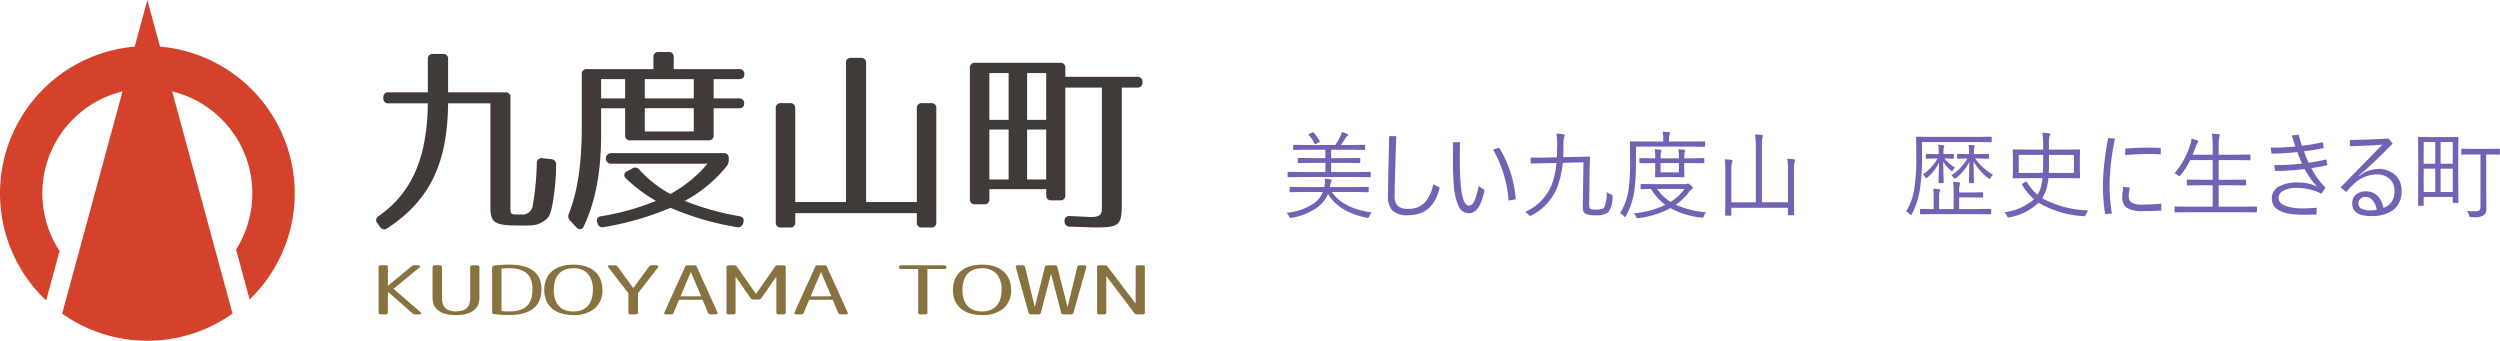<svg id="kudoyama_logo" xmlns="http://www.w3.org/2000/svg" width="366.821" height="50" viewBox="0 0 366.821 50">
  <g id="logo">
    <g id="townKudoyama" transform="translate(55.196 7.629)">
      <path id="pass1" data-name="pass1" d="M97.522,15.579v15.5c0,1.789-.144,1.645,1.587,1.645a1.5,1.5,0,0,0,1.674-1.27,40.731,40.731,0,0,0,.606-6.235.708.708,0,0,1,.867-.75l1.241.144a.74.74,0,0,1,.722.866,32.588,32.588,0,0,1-.548,5.831c-.317,1.558-.462,1.934-1.559,2.569-.865.519-1.645.462-3.29.462-3.694,0-4.243-.4-4.243-2.771V16.416H88.372c-.087,8.832-2.685,14.229-8.92,18.328a.711.711,0,0,1-1.068-.2l-.375-.519a.671.671,0,0,1,.173-1.068c4.792-3.348,7.129-8.428,7.216-16.539H79.656a.689.689,0,0,1-.779-.779v-.058a.689.689,0,0,1,.779-.779H85.4V9.95a.689.689,0,0,1,.78-.779h1.413a.689.689,0,0,1,.78.779V14.8h8.37a.689.689,0,0,1,.779.779" transform="translate(-77.82 -8.882)" fill="#403a38"/>
      <path id="pass2" data-name="pass2" d="M137.836,12.112c0,.463-.26.693-.779.693h-3.723v2.829h3.694a.688.688,0,0,1,.779.779c0,.433-.26.664-.779.664h-3.694V21a.69.69,0,0,1-.78.781h-11.43a.69.69,0,0,1-.779-.781V17.077h-3.522v3.866c0,5.341-.779,9.7-2.54,13.451-.26.52-.693.578-1.1.145l-.895-.953a.927.927,0,0,1-.2-1.039c1.3-3.319,1.9-7.244,1.9-12.989V12.112a.688.688,0,0,1,.779-.779H124.5V9.6a.689.689,0,0,1,.78-.779h1.413a.689.689,0,0,1,.78.779v1.732h9.583a.688.688,0,0,1,.779.779m-2.6,13.48a20,20,0,0,1-6.148,5.079,40.379,40.379,0,0,0,8.053,2.251c.52.087.693.433.548.953l-.029.115a.79.79,0,0,1-.981.52,41.467,41.467,0,0,1-9.669-2.828,43.361,43.361,0,0,1-9.756,2.828.744.744,0,0,1-.953-.549l-.029-.086a.65.65,0,0,1,.577-.953,37.281,37.281,0,0,0,8.024-2.251,21.683,21.683,0,0,1-4.387-3.29.6.6,0,0,1,.173-1.068l.722-.4a.758.758,0,0,1,1.068.2,17.649,17.649,0,0,0,4.531,3.551,19.3,19.3,0,0,0,5.455-4.445H118.324a.78.78,0,1,1,0-1.559h16.452a.688.688,0,0,1,.778.779v.2a1.466,1.466,0,0,1-.317.953M120.345,12.8h-3.522v2.828h3.522Zm10.073,0h-7.187v2.828h7.187Zm0,4.272h-7.187v3.406h7.187Z" transform="translate(-83.818 -8.821)" fill="#403a38"/>
      <path id="pass3" data-name="pass3" d="M170.4,16.51h1.3a.689.689,0,0,1,.779.779V33.972a.689.689,0,0,1-.779.779h-1.3a.689.689,0,0,1-.779-.779V32.644H151.783v1.328a.688.688,0,0,1-.778.779h-1.3a.689.689,0,0,1-.779-.779V17.289a.689.689,0,0,1,.779-.779H151a.688.688,0,0,1,.778.779V31.028h7.448V10.65a.688.688,0,0,1,.778-.779H161.4a.689.689,0,0,1,.779.779V31.028h7.447V17.289a.689.689,0,0,1,.779-.779" transform="translate(-90.293 -9.005)" fill="#403a38"/>
      <path id="pass4" data-name="pass4" d="M208.784,13.574V13.6a.69.69,0,0,1-.779.781h-2.251V31.47c0,3.089-.346,3.435-3.868,3.435-.26,0-1.472-.058-3.723-.116a.75.75,0,0,1-.808-.779c-.03-.519.26-.808.808-.779,1.991.087,3.088.145,2.973.145,1.789,0,1.7-.577,1.7-1.906V14.384H197.47v15.76a.688.688,0,0,1-.78.778h-1.24a.688.688,0,0,1-.78-.778v-.867h-8.342V30.72a.688.688,0,0,1-.779.779h-1.3a.688.688,0,0,1-.779-.779V11.526a.689.689,0,0,1,.779-.78h12.44a.69.69,0,0,1,.78.78V12.8H208a.689.689,0,0,1,.779.779m-19.627-1.327h-2.829v6.87h2.829Zm0,8.283h-2.829v7.331h2.829Zm5.512-8.283h-2.8v6.87h2.8Zm0,8.283h-2.8v7.331h2.8Z" transform="translate(-96.353 -9.159)" fill="#403a38"/>
    </g>
    <g id="kudoyama" transform="translate(55.552 38.823)">
      <path id="pass6" data-name="pass6" d="M85.231,45.331l-3.812,3.129,3.958,3.43c.2.171.107.322-.186.322h-.56a.579.579,0,0,1-.427-.151l-3.612-3.169V51.95c0,.171-.12.261-.347.261H79.58c-.227,0-.347-.09-.347-.261V45.27c0-.171.12-.261.347-.261h.666c.227,0,.347.09.347.261v2.756l3.478-2.877a.621.621,0,0,1,.426-.14h.547c.294,0,.387.151.187.322" transform="translate(-79.233 -44.906)" fill="#877240"/>
      <path id="pass7" data-name="pass7" d="M95.262,45.27v4.5c0,1.64-1.173,2.546-3.44,2.546s-3.439-.906-3.439-2.546v-4.5c0-.171.12-.262.347-.262h.694c.227,0,.346.091.346.262V49.8c0,1.389.707,1.972,2.066,1.972s2.079-.584,2.079-1.972V45.27c0-.171.12-.262.347-.262h.653c.227,0,.347.091.347.262" transform="translate(-80.47 -44.906)" fill="#877240"/>
      <path id="pass8" data-name="pass8" d="M98.8,45.031a17.2,17.2,0,0,1,2.16-.141c3.2,0,4.771,1.249,4.771,3.6,0,2.5-1.559,3.8-4.771,3.8a17.038,17.038,0,0,1-2.16-.141c-.2-.02-.306-.121-.306-.282V45.313c0-.162.106-.262.306-.282m2.16,6.733c2.333,0,3.453-.936,3.453-3.271,0-2.144-1.147-3.07-3.453-3.07a7.724,7.724,0,0,0-1.093.071v6.2a7.6,7.6,0,0,0,1.093.071" transform="translate(-81.836 -44.89)" fill="#877240"/>
      <path id="pass9" data-name="pass9" d="M116.358,48.594a3.4,3.4,0,0,1-1.119,2.728,4.742,4.742,0,0,1-3.146.976c-2.705,0-4.265-1.4-4.265-3.7s1.559-3.7,4.265-3.7,4.265,1.4,4.265,3.7m-7.131,0c0,2.1,1.079,3.17,2.865,3.17s2.866-1.066,2.866-3.17a3.407,3.407,0,0,0-.733-2.355,2.738,2.738,0,0,0-2.133-.815c-1.786,0-2.865,1.066-2.865,3.17" transform="translate(-83.523 -44.89)" fill="#877240"/>
      <path id="pass10" data-name="pass10" d="M126.159,45.32,123.227,49.1V51.95c0,.171-.12.261-.347.261h-.72c-.227,0-.347-.09-.347-.261V49.1l-2.933-3.782c-.132-.181-.039-.312.24-.312h.694a.467.467,0,0,1,.413.181l2.306,3.169,2.32-3.169a.468.468,0,0,1,.413-.181h.653c.279,0,.373.131.24.312" transform="translate(-85.166 -44.906)" fill="#877240"/>
      <path id="pass11" data-name="pass11" d="M133.306,45.219l3.039,6.69c.08.181-.027.3-.28.3h-.693a.388.388,0,0,1-.4-.211l-.813-1.932h-3.452L129.895,52a.387.387,0,0,1-.4.211h-.653c-.253,0-.36-.121-.28-.3l3.039-6.69a.38.38,0,0,1,.387-.211h.933a.379.379,0,0,1,.387.211m.653,4.346-1.52-3.581-1.52,3.581Z" transform="translate(-86.624 -44.906)" fill="#877240"/>
      <path id="pass12" data-name="pass12" d="M147.979,45.27v6.68c0,.171-.12.261-.347.261h-.68c-.227,0-.346-.09-.346-.261V46.658l-2.2,3.179a.453.453,0,0,1-.413.191h-.746a.453.453,0,0,1-.413-.191l-2.212-3.179V51.95c0,.171-.12.261-.347.261h-.639c-.227,0-.347-.09-.347-.261V45.27c0-.171.119-.262.347-.262h.759a.449.449,0,0,1,.413.191l2.813,4.014,2.8-4.014a.45.45,0,0,1,.413-.191h.8c.227,0,.347.091.347.262" transform="translate(-88.244 -44.906)" fill="#877240"/>
      <path id="pass13" data-name="pass13" d="M155.77,45.219l3.039,6.69c.08.181-.027.3-.28.3h-.693a.388.388,0,0,1-.4-.211l-.813-1.932h-3.452L152.358,52a.387.387,0,0,1-.4.211H151.3c-.253,0-.36-.121-.279-.3l3.038-6.69a.379.379,0,0,1,.387-.211h.933a.379.379,0,0,1,.387.211m.653,4.346-1.52-3.581-1.52,3.581Z" transform="translate(-89.992 -44.906)" fill="#877240"/>
      <path id="pass14" data-name="pass14" d="M176.025,45.27v.02c0,.172-.12.262-.347.262h-2.466v6.4c0,.171-.12.261-.347.261H172.2c-.227,0-.347-.09-.347-.261v-6.4h-2.466c-.227,0-.347-.09-.347-.262v-.02c0-.171.12-.262.347-.262h6.291c.227,0,.347.091.347.262" transform="translate(-92.686 -44.906)" fill="#877240"/>
      <path id="pass15" data-name="pass15" d="M186.907,48.594a3.4,3.4,0,0,1-1.119,2.728,4.742,4.742,0,0,1-3.146.976c-2.705,0-4.265-1.4-4.265-3.7s1.559-3.7,4.265-3.7,4.265,1.4,4.265,3.7m-7.131,0c0,2.1,1.079,3.17,2.865,3.17s2.866-1.066,2.866-3.17a3.407,3.407,0,0,0-.733-2.355,2.738,2.738,0,0,0-2.133-.815c-1.786,0-2.865,1.066-2.865,3.17" transform="translate(-94.106 -44.89)" fill="#877240"/>
      <path id="pass16" data-name="pass16" d="M199.78,45.3,197.9,51.98c-.04.151-.174.231-.387.231h-1.027c-.213,0-.347-.08-.386-.231l-1.494-5.724-1.493,5.724c-.04.151-.173.231-.387.231H191.7c-.214,0-.347-.08-.387-.231l-1.879-6.68c-.054-.181.067-.292.306-.292h.68c.214,0,.333.081.374.231l1.426,5.906,1.493-5.906c.04-.151.16-.231.373-.231h1.066c.214,0,.334.081.373.231l1.507,5.906,1.426-5.906c.041-.151.16-.231.374-.231h.64c.24,0,.36.111.306.292" transform="translate(-95.942 -44.906)" fill="#877240"/>
      <path id="pass17" data-name="pass17" d="M210.24,45.27v6.68c0,.171-.121.261-.347.261h-.773a.444.444,0,0,1-.413-.18l-4.132-5.443V51.95c0,.171-.12.261-.348.261h-.653c-.226,0-.345-.09-.345-.261V45.27c0-.171.119-.262.345-.262h.773a.445.445,0,0,1,.413.181l4.131,5.443V45.27c0-.171.12-.262.347-.262h.654c.226,0,.347.091.347.262" transform="translate(-97.808 -44.906)" fill="#877240"/>
    </g>
    <path id="mark" d="M23.48,6.842,21.621,0,19.763,6.842A21.611,21.611,0,0,0,6.771,44.084l1.973-7.261A15.394,15.394,0,0,1,17.978,13.41L9.12,46.014a21.6,21.6,0,0,0,25,0l-8.858-32.6a15.4,15.4,0,0,1,9.375,23.2l1.989,7.324A21.611,21.611,0,0,0,23.48,6.842" fill="#d4422b"/>
    <path id="pass281" data-name="pass281" d="M13.125-5.127Q13.125-5,13-5l-1.832-.027H2.878L1.039-5Q.93-5,.93-5.127v-.547a.1.1,0,0,1,.109-.109l1.839.027h3.6V-7.1H4.5l-1.976.027q-.1,0-.1-.109v-.533q0-.109.1-.109L4.5-7.8H6.474V-9.03H3.814L1.853-9a.1.1,0,0,1-.109-.109v-.533a.1.1,0,0,1,.109-.109l1.962.027H7.93a14.338,14.338,0,0,0,.731-1.258,2.6,2.6,0,0,0,.205-.643,5.108,5.108,0,0,1,.786.26q.157.082.157.171a.2.2,0,0,1-.13.171.811.811,0,0,0-.253.26q-.321.54-.684,1.039h1.5l1.948-.027a.1.1,0,0,1,.109.109v.533A.1.1,0,0,1,12.188-9L10.24-9.03H7.314V-7.8H9.509l1.962-.027q.116,0,.116.109v.533q0,.109-.116.109L9.509-7.1H7.314v1.347h3.849L13-5.783q.13,0,.13.109Zm.164,5.3a1.5,1.5,0,0,0-.349.547q-.123.253-.219.253A1.051,1.051,0,0,1,12.544.95Q8.436.116,6.863-2.536A4.912,4.912,0,0,1,5.394-.649,8.858,8.858,0,0,1,1.518.95a1.477,1.477,0,0,1-.191.027q-.1,0-.205-.239A1.6,1.6,0,0,0,.772.219a8.371,8.371,0,0,0,4.1-1.449A3.658,3.658,0,0,0,6.1-2.83H3.22L1.333-2.8a.1.1,0,0,1-.109-.109v-.561a.1.1,0,0,1,.109-.109l1.887.027h3.1a3.934,3.934,0,0,0,.089-.807,2.5,2.5,0,0,0-.034-.424q.5.041.8.1.226.048.226.157a.462.462,0,0,1-.1.232,3.743,3.743,0,0,0-.157.745h3.678l1.894-.027a.1.1,0,0,1,.109.109v.561a.1.1,0,0,1-.109.109L10.821-2.83h-3.4Q9.037-.424,13.289.178ZM5.619-10.329a.22.22,0,0,1,.034.1q0,.055-.15.123l-.362.185a.661.661,0,0,1-.178.068q-.048,0-.089-.082a4.934,4.934,0,0,0-.813-1.217.2.2,0,0,1-.055-.1q0-.068.144-.123l.376-.171a.414.414,0,0,1,.137-.041.174.174,0,0,1,.1.055A6.736,6.736,0,0,1,5.619-10.329Zm10.206-.7h1.046q-.239,7.191-.239,8.668A2.136,2.136,0,0,0,17.09-.786a2.222,2.222,0,0,0,1.545.424,3.218,3.218,0,0,0,2.44-.943,5.471,5.471,0,0,0,1.217-2.673l.95.479Q22.313.574,18.662.574a3.2,3.2,0,0,1-2.4-.718A3.1,3.1,0,0,1,15.654-2.3q0-.766.062-3.753Q15.8-9.666,15.825-11.033ZM28.971-3.712l.854.615Q29.148.28,27.556.28A1.651,1.651,0,0,1,26.018-.738,9.207,9.207,0,0,1,25.3-3.965q-.109-1.312-.109-3.541l.014-2.632h1.012L26.2-7.95q0,2.646.116,3.9.267,3.22,1.217,3.22.485,0,.813-.711A11.913,11.913,0,0,0,28.971-3.712Zm2.1-5.346.909-.267A17.059,17.059,0,0,1,34.405-1.75l-1.053.171A17.589,17.589,0,0,0,31.069-9.058ZM48.6-2.1A3.75,3.75,0,0,1,47.968.157a2.686,2.686,0,0,1-1.736.431A3.742,3.742,0,0,1,44.707.4a.8.8,0,0,1-.369-.369,1.723,1.723,0,0,1-.1-.69l.1-6.528L41.3-7.109a13.983,13.983,0,0,1-.759,3.452A7.917,7.917,0,0,1,36.723.6.645.645,0,0,1,36.5.684q-.075,0-.205-.15A2.107,2.107,0,0,0,35.772.1,7.444,7.444,0,0,0,39.724-4.02a12.6,12.6,0,0,0,.656-3.062l-1.736.027q-.875.014-1.518.041L36.7-7a.1.1,0,0,1-.109-.109l-.014-.663a.1.1,0,0,1,.109-.109l.854.014q.472,0,1.094-.014l1.8-.041q.007-.171.048-1.8v-.287a8.306,8.306,0,0,0-.116-1.395q.67.048,1.032.109.2.041.2.144a1.91,1.91,0,0,1-.1.294,4.419,4.419,0,0,0-.1,1.121q0,.984-.041,1.8l1.777-.041q.9-.021,1.62-.041l.444-.007q.1,0,.1.109L45.247-6.4,45.179-.991q0,.492.144.615a1.907,1.907,0,0,0,.923.123q.9,0,1.135-.294a4.891,4.891,0,0,0,.362-2.283,2.688,2.688,0,0,0,.6.335.982.982,0,0,1,.219.116.228.228,0,0,1,.041.15Q48.6-2.2,48.6-2.1ZM62.33.15a1.5,1.5,0,0,0-.308.54q-.089.253-.219.253-.034,0-.157-.014A12.236,12.236,0,0,1,57.094-.465,13.213,13.213,0,0,1,52.432,1q-.137.014-.171.014-.13,0-.219-.239a1.067,1.067,0,0,0-.349-.465A13.692,13.692,0,0,0,56.355-.943a7.874,7.874,0,0,1-2.1-2.338q-.636.007-1.107.021-.055,0-.239.007h-.068q-.116,0-.116-.109V-3.9q0-.109.116-.109l1.887.027h4.607a.558.558,0,0,0,.253-.055.271.271,0,0,1,.123-.027q.109,0,.383.253.294.273.294.376a.193.193,0,0,1-.123.178,1.6,1.6,0,0,0-.4.383A8.655,8.655,0,0,1,57.894-.957,13.6,13.6,0,0,0,62.33.15ZM59.179-3.281h-4.04a6.872,6.872,0,0,0,1.982,1.9A7.3,7.3,0,0,0,59.179-3.281ZM62.193-9.57q0,.109-.1.109l-1.941-.027H52.042v2.256a32.522,32.522,0,0,1-.2,3.931A10.621,10.621,0,0,1,50.572.67q-.082.171-.144.171T50.251.7A1.622,1.622,0,0,0,49.7.287a8.934,8.934,0,0,0,1.313-3.91,33.26,33.26,0,0,0,.171-3.712l-.027-2.816a.1.1,0,0,1,.109-.109l1.962.027h2.816v-.308a4.747,4.747,0,0,0-.1-1.135q.526.021.923.068.171.021.171.116a.736.736,0,0,1-.068.267,1.858,1.858,0,0,0-.082.67v.321h3.261l1.941-.027q.1,0,.1.109Zm-.13,2.413q0,.109-.116.109l-1.982-.027h-.841v.656L59.151-5.1a.1.1,0,0,1-.109.109L57.7-5.018h-1.4l-1.326.027q-.13,0-.13-.109l.027-1.319v-.656h-.349l-1.859.027q-.116,0-.116-.109V-7.69q0-.109.116-.109l1.859.027h.349a7.388,7.388,0,0,0-.082-1.333,7.025,7.025,0,0,1,.854.089q.15.021.15.1a1.428,1.428,0,0,1-.068.239,3.665,3.665,0,0,0-.068.909h2.687a8.346,8.346,0,0,0-.082-1.333,6.816,6.816,0,0,1,.848.089q.157.021.157.1a1.428,1.428,0,0,1-.068.239,3.416,3.416,0,0,0-.068.909h.841L61.947-7.8q.116,0,.116.109ZM58.338-5.715v-1.36H55.651v1.36ZM75.38-7.506a.882.882,0,0,1-.075.28,6.158,6.158,0,0,0-.082,1.34V-1.8L75.25.472q0,.116-.109.116h-.69q-.109,0-.109-.116V-.506H66.035V.533a.1.1,0,0,1-.109.109h-.69a.1.1,0,0,1-.109-.109l.027-2.242V-5.831a14.44,14.44,0,0,0-.082-1.8q.554.027.964.089.171.027.171.123a.994.994,0,0,1-.068.253,4.889,4.889,0,0,0-.1,1.313v4.539h3.589V-9.358a13.366,13.366,0,0,0-.109-1.914q.472.014.984.068.157.027.157.123a.9.9,0,0,1-.068.28,7.613,7.613,0,0,0-.068,1.415v8.066h3.821V-5.913a12.142,12.142,0,0,0-.1-1.8,8.315,8.315,0,0,1,.95.082Q75.38-7.608,75.38-7.506Zm28.868-2.734a.1.1,0,0,1-.109.109l-1.948-.027H94.015v2.1a31.274,31.274,0,0,1-.294,4.765A11.5,11.5,0,0,1,92.518.41q-.1.171-.144.171T92.2.424a1.576,1.576,0,0,0-.52-.4,8.879,8.879,0,0,0,1.244-3.644,29.784,29.784,0,0,0,.253-4.437l-.027-2.775q0-.109.123-.109l1.962.027H102.2l1.935-.027a.1.1,0,0,1,.109.109ZM104.166.335a.1.1,0,0,1-.109.109L102.081.417h-6.3L93.837.444q-.116,0-.116-.109V-.246q0-.109.116-.109l1.887.027v-1.7a7.01,7.01,0,0,0-.082-1.285,8.52,8.52,0,0,1,.868.068q.171.027.171.13a1.006,1.006,0,0,1-.089.239,2.6,2.6,0,0,0-.068.766V-.328h2.126V-2.953a8.554,8.554,0,0,0-.082-1.367,6.664,6.664,0,0,1,.882.082q.15.021.15.123a.685.685,0,0,1-.055.226,2.961,2.961,0,0,0-.082.9v.226h2.03l1.374-.027a.1.1,0,0,1,.109.109v.561a.1.1,0,0,1-.109.109l-1.374-.027h-2.03V-.328h2.618l1.976-.027a.1.1,0,0,1,.109.109Zm.28-5.681a1.35,1.35,0,0,0-.362.444q-.082.157-.157.157a.578.578,0,0,1-.2-.109,8.769,8.769,0,0,1-2.153-2.454q.014,1.114.048,2.235.021.793.021.813,0,.13-.109.13h-.52q-.109,0-.109-.13,0-.055.021-1.012.021-1.039.034-1.982a7.049,7.049,0,0,1-1.921,2.358q-.144.123-.191.123t-.171-.157a1.464,1.464,0,0,0-.362-.349,7.288,7.288,0,0,0,2.365-2.468l-1.415.034q-.109,0-.109-.116V-8.3q0-.116.109-.116l1.429.027h.226V-8.75a5.429,5.429,0,0,0-.075-.978,7.845,7.845,0,0,1,.793.055q.123.021.123.109a.265.265,0,0,1-.027.1l-.048.1a2.247,2.247,0,0,0-.055.6v.376h.67l1.429-.027a.1.1,0,0,1,.116.116v.472a.1.1,0,0,1-.116.116L102.3-7.745h-.485A8.289,8.289,0,0,0,104.446-5.346ZM98.875-6.4a1.26,1.26,0,0,0-.321.362q-.116.157-.144.157-.055,0-.185-.123a5.011,5.011,0,0,1-1.1-1.306q.014,1.128.048,2.242.021.786.021.807,0,.13-.109.13h-.533q-.116,0-.116-.13,0-.055.075-2.864a7.065,7.065,0,0,1-1.668,2.14.55.55,0,0,1-.212.137q-.048,0-.15-.164a1.174,1.174,0,0,0-.342-.376,7.1,7.1,0,0,0,2.146-2.358h-.308L94.7-7.711q-.123,0-.123-.116V-8.3q0-.116.123-.116l1.278.027h.485v-.335a6.192,6.192,0,0,0-.068-1.019,4.939,4.939,0,0,1,.738.068q.157.021.157.109a.241.241,0,0,1-.034.116q-.027.062-.034.082a2.474,2.474,0,0,0-.055.643v.335h.123l1.292-.027q.109,0,.109.116v.472q0,.116-.109.116L97.3-7.745A5.693,5.693,0,0,0,98.875-6.4ZM118.439-.137a2.294,2.294,0,0,0-.376.6q-.1.267-.239.267l-.15-.014a14.342,14.342,0,0,1-6.556-1.976A8.134,8.134,0,0,1,106.887.875a.869.869,0,0,1-.205.041q-.089,0-.2-.226a1.815,1.815,0,0,0-.4-.547,8.055,8.055,0,0,0,4.368-1.914A8.243,8.243,0,0,1,108.7-3.9a.17.17,0,0,1-.027-.068q0-.041.137-.123l.4-.226a.38.38,0,0,1,.13-.048q.041,0,.068.062a7.009,7.009,0,0,0,1.552,1.873,4.754,4.754,0,0,0,.479-1.032,9.259,9.259,0,0,0,.253-1.4h-2.256l-2,.027q-.109,0-.109-.123l.027-1.21V-7.752l-.027-1.224q0-.1.109-.1l2,.027h2.352v-.8a12.612,12.612,0,0,0-.109-1.682q.465.021.937.089.212.021.212.137a1.04,1.04,0,0,1-.1.294,3.553,3.553,0,0,0-.089,1.039v.923H115.1l1.989-.027q.109,0,.109.1l-.027,1.224v1.579l.027,1.21q0,.123-.109.123L115.1-4.867h-2.536a7.387,7.387,0,0,1-.28,1.524,5.511,5.511,0,0,1-.643,1.415A14.662,14.662,0,0,0,118.439-.137Zm-2.126-5.489V-8.271h-3.671l.007,1.073q0,.964-.034,1.572Zm-4.525-2.646h-3.582v2.646h3.541Q111.788-6.48,111.788-8.271Zm11.765,4.7.957.082a5.457,5.457,0,0,0-.157,1.258,1.054,1.054,0,0,0,.444.978,3.167,3.167,0,0,0,1.545.273,25.984,25.984,0,0,0,2.769-.144l.027,1.012q-1.025.082-2.659.082a4.349,4.349,0,0,1-2.44-.492,1.783,1.783,0,0,1-.636-1.552A7.22,7.22,0,0,1,123.553-3.568Zm.28-4.676V-9.2q1.75-.137,3.541-.137.889,0,1.668.041v.95q-.725-.055-1.764-.055Q125.487-8.4,123.833-8.244Zm-1.511-2.413a36.343,36.343,0,0,0-.786,6.61,24.829,24.829,0,0,0,.342,4.382l-1,.082a28.849,28.849,0,0,1-.321-4.491,40.268,40.268,0,0,1,.772-6.665ZM143.158.055a.1.1,0,0,1-.109.109L141.2.137h-8.162l-1.853.027a.1.1,0,0,1-.109-.109V-.595a.1.1,0,0,1,.109-.109l1.853.027h3.623V-3.821h-1.723l-1.962.027a.1.1,0,0,1-.109-.109v-.636a.1.1,0,0,1,.109-.109l1.962.027h1.723V-7.513h-3.3a10.862,10.862,0,0,1-1.442,2.249q-.109.123-.157.123a.55.55,0,0,1-.212-.137,1.554,1.554,0,0,0-.5-.294,11.706,11.706,0,0,0,2.338-4.266,2.524,2.524,0,0,0,.15-.8,5.329,5.329,0,0,1,.854.239q.171.055.171.15a.3.3,0,0,1-.109.2,1.117,1.117,0,0,0-.226.444q-.5,1.285-.506,1.306h2.939V-9.461a12.253,12.253,0,0,0-.109-1.921q.485.021.978.075.171.021.171.123a.371.371,0,0,1-.027.116.932.932,0,0,0-.041.137,6.9,6.9,0,0,0-.089,1.442V-8.3h2.591l1.962-.027a.1.1,0,0,1,.109.109v.622a.1.1,0,0,1-.109.109l-1.962-.027h-2.591v2.892h1.948l1.955-.027q.116,0,.116.109V-3.9q0,.109-.116.109l-1.955-.027h-1.948V-.677H141.2L143.049-.7a.1.1,0,0,1,.109.109Zm7.971-6.385a12.542,12.542,0,0,0,2.078,2.857l-.574.9a7.984,7.984,0,0,0-3.657-.854,3.849,3.849,0,0,0-2,.444,1.157,1.157,0,0,0-.643,1.012q0,.813,1.1,1.21a7.484,7.484,0,0,0,2.5.335q.82,0,1.976-.089V.465q-.615.041-2.017.041-4.546,0-4.546-2.365a1.971,1.971,0,0,1,1.066-1.8,5.521,5.521,0,0,1,2.741-.567A6.3,6.3,0,0,1,152-3.609,11.321,11.321,0,0,1,150.165-6.2a34.235,34.235,0,0,1-4.341.28l-.137-.854A33.363,33.363,0,0,0,149.775-7q-.444-1.019-.69-1.682-1.757.185-3.794.226l-.123-.882a34.558,34.558,0,0,0,3.637-.171q-.205-.567-.526-1.62l1-.1q.246.9.479,1.62,1.422-.171,3.063-.52l.144.854q-1.647.328-2.912.479a16.615,16.615,0,0,0,.684,1.668q1.47-.212,2.6-.479l.171.841Q152.407-6.528,151.129-6.33Zm5.66-4.129q1.853-.014,5.694-.2l.588.731q-2.728,2.769-4.327,4.156l-.629.547.055.041.718-.485a4.614,4.614,0,0,1,1.976-.533,3.547,3.547,0,0,1,2.707,1,3.071,3.071,0,0,1,.807,2.208A3.316,3.316,0,0,1,163.1-.15a5.317,5.317,0,0,1-3.22.848q-2.741,0-2.741-1.859a1.625,1.625,0,0,1,.588-1.312,2.172,2.172,0,0,1,1.429-.451,2.3,2.3,0,0,1,1.777.752,3.445,3.445,0,0,1,.786,1.682,2.579,2.579,0,0,0,1.258-.978,2.922,2.922,0,0,0,.362-1.538,2.231,2.231,0,0,0-.868-1.873,2.671,2.671,0,0,0-1.668-.526,4.9,4.9,0,0,0-3.384,1.36,12.448,12.448,0,0,0-1.162,1.217l-.827-.67q3.35-3.445,6.132-6.275-2.01.15-4.771.226ZM160.733-.212a3.024,3.024,0,0,0-.622-1.429,1.275,1.275,0,0,0-.984-.472,1.119,1.119,0,0,0-.807.3.828.828,0,0,0-.273.622.87.87,0,0,0,.465.827,2.872,2.872,0,0,0,1.3.226A6.036,6.036,0,0,0,160.733-.212ZM176.8-8.34v5.906l.027,1.9a2.127,2.127,0,0,1-.1.731,1.063,1.063,0,0,1-.294.39,2.4,2.4,0,0,1-1.4.273q-.191,0-.424-.007a.427.427,0,0,1-.246-.041.728.728,0,0,1-.089-.239,2.02,2.02,0,0,0-.294-.629,11.347,11.347,0,0,0,1.23.055.853.853,0,0,0,.608-.15.766.766,0,0,0,.137-.533V-8.34h-.923l-1.777.027q-.116,0-.116-.109v-.649q0-.109.116-.109l1.777.027h1.887l1.784-.027a.1.1,0,0,1,.109.109v.649a.1.1,0,0,1-.109.109L177-8.34ZM171.89-2.1h-4.266V-.909a.1.1,0,0,1-.109.109h-.608a.1.1,0,0,1-.109-.109l.027-4.2v-2.5l-.027-3.192a.1.1,0,0,1,.109-.109l1.682.027h2.338l1.682-.027a.1.1,0,0,1,.109.109l-.027,3.192v2.263l.027,4.013a.1.1,0,0,1-.109.109H172a.1.1,0,0,1-.109-.109Zm-1.784-4.149v3.425h1.784V-6.248Zm-2.481,0v3.425h1.7V-6.248Zm4.266-3.917h-1.784v3.192h1.784Zm-4.266,0v3.192h1.7v-3.192Z" transform="translate(188 31)" fill="#7361b3"/>
  </g>
</svg>
